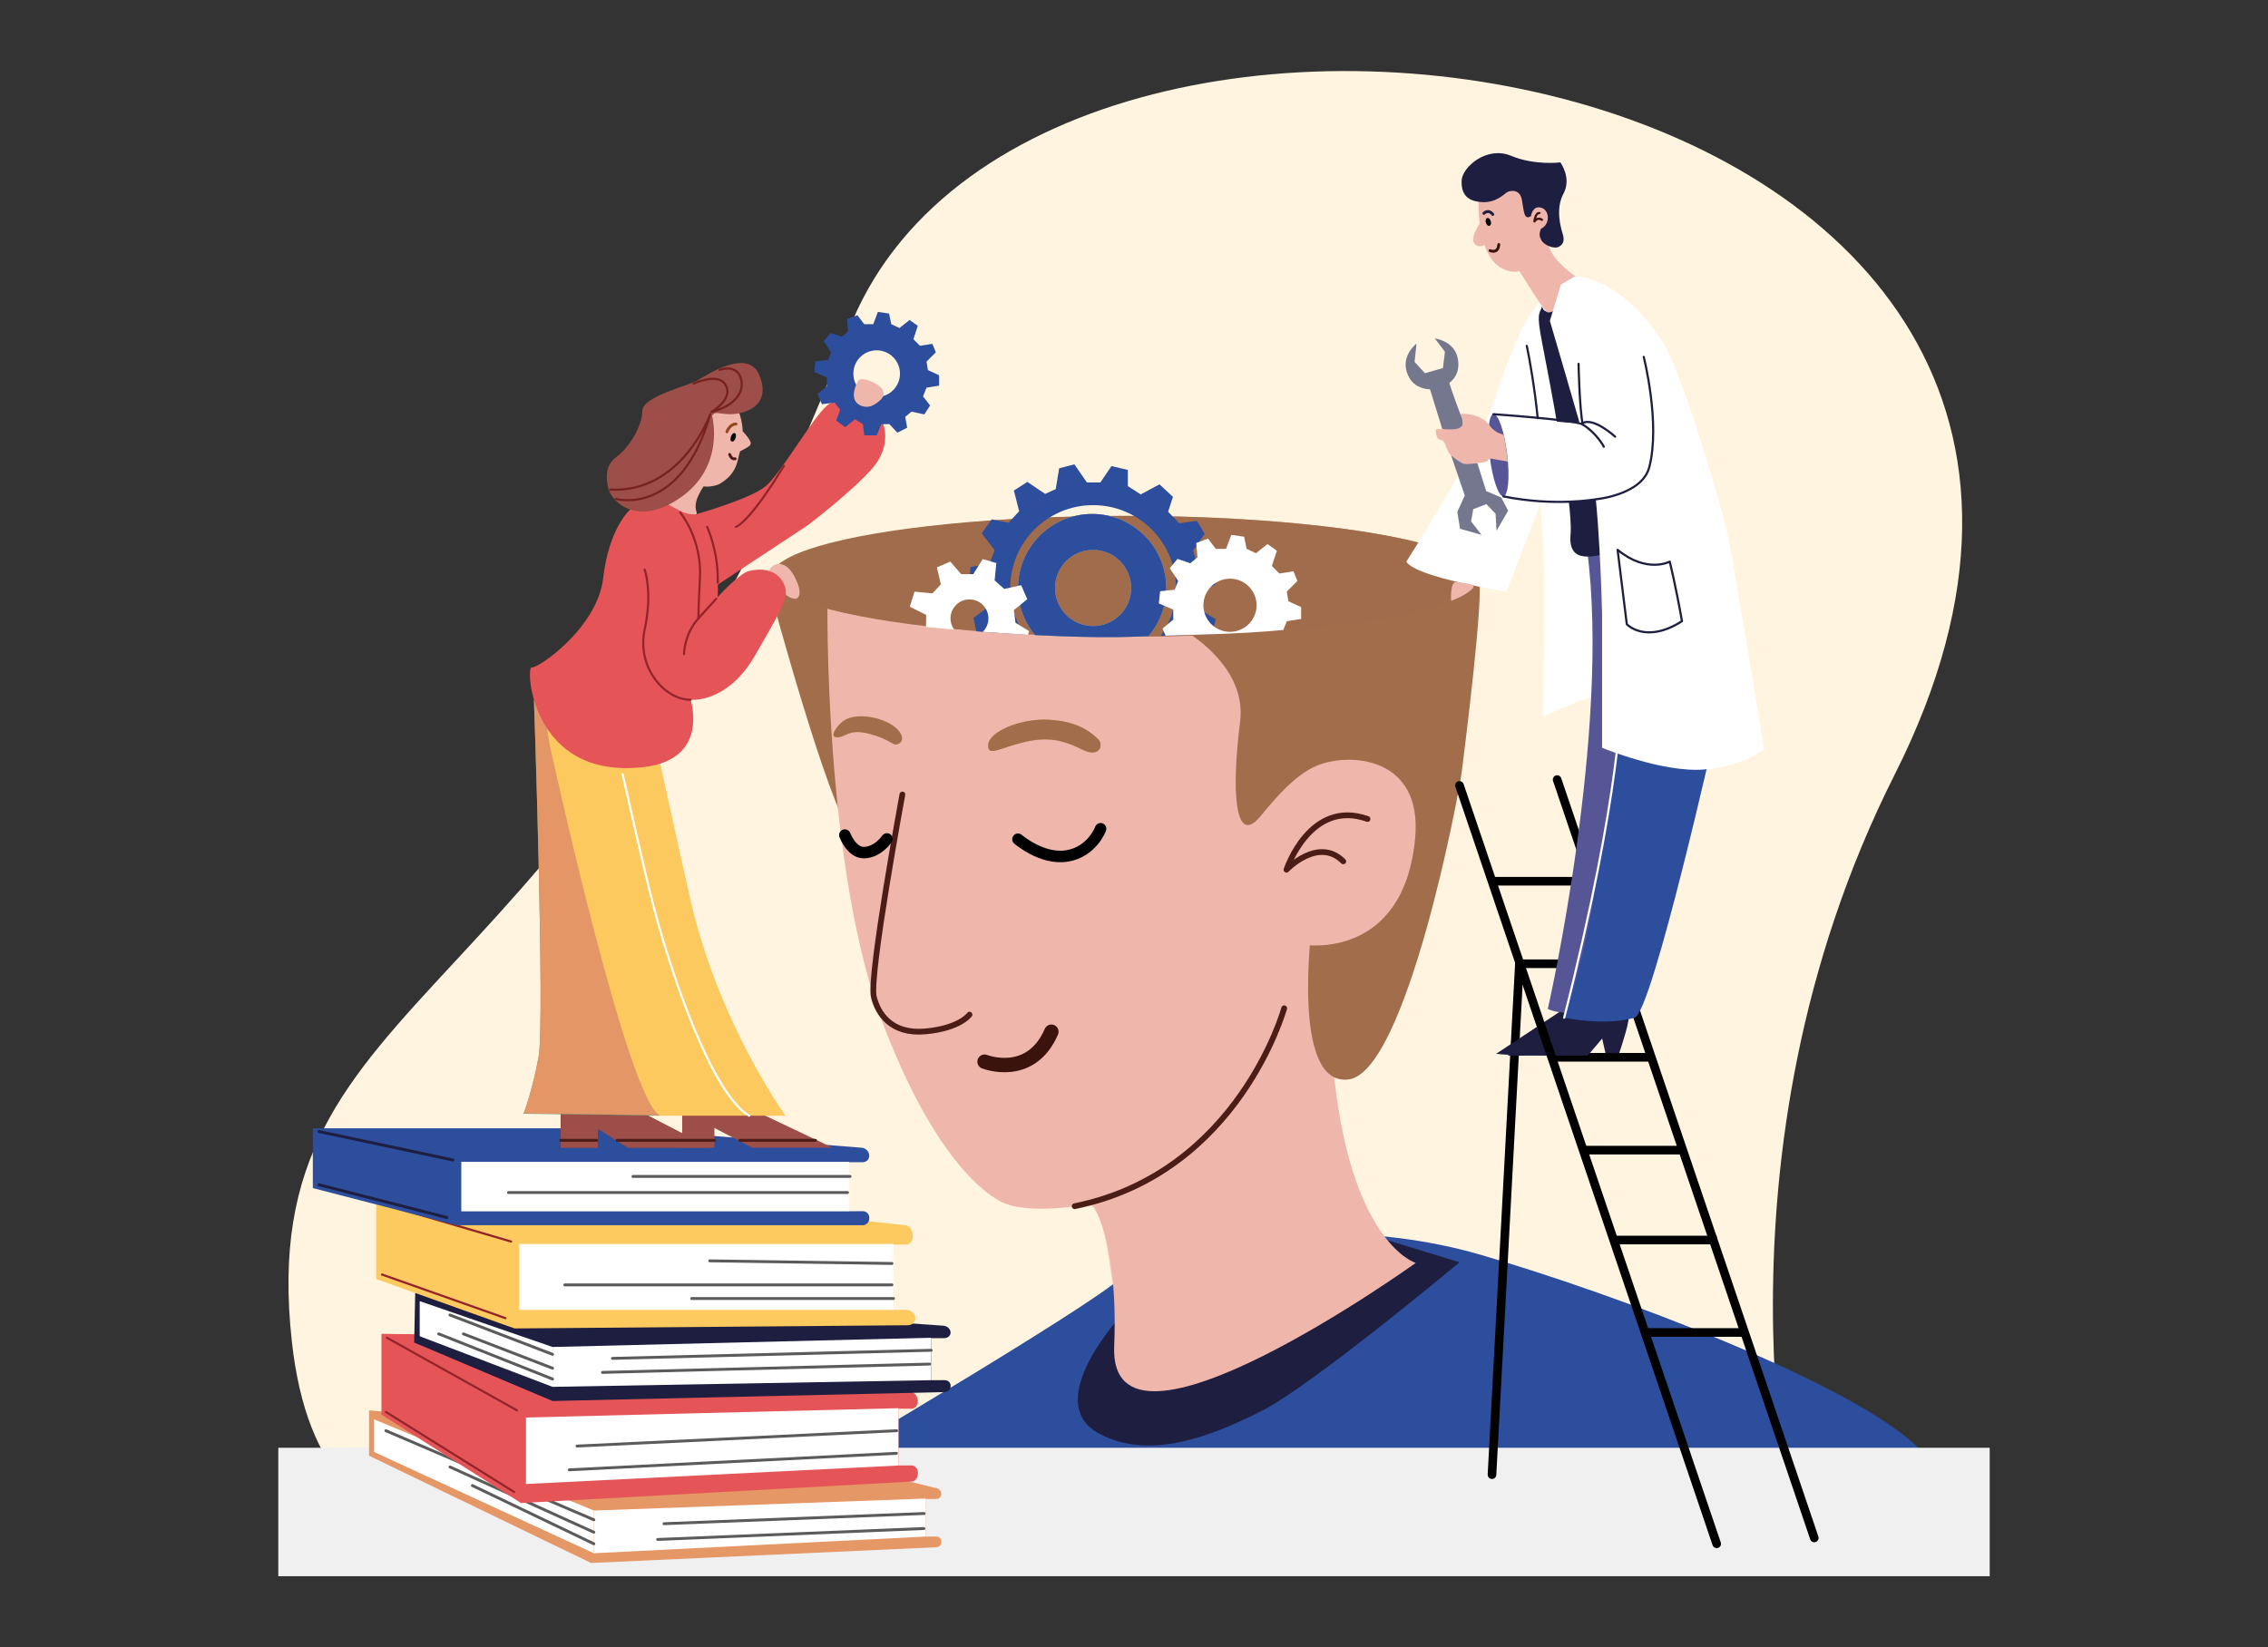 <?xml version="1.0" encoding="UTF-8"?> <svg xmlns="http://www.w3.org/2000/svg" xmlns:xlink="http://www.w3.org/1999/xlink" id="Layer_1" viewBox="0 0 1459.13 1060.09"><rect x="0" y="0" width="1459.13" height="1060.09" fill="#333333" stroke="none"/><defs><style> .cls-1, .cls-2, .cls-3, .cls-4, .cls-5, .cls-6, .cls-7, .cls-8, .cls-9, .cls-10, .cls-11, .cls-12, .cls-13 { fill: none; } .cls-14 { fill: #fcca5f; } .cls-15 { opacity: .76; } .cls-15, .cls-16, .cls-17 { isolation: isolate; } .cls-15, .cls-18 { fill: #1d1e40; } .cls-2 { stroke: #5b5b5b; } .cls-2, .cls-3, .cls-4, .cls-19, .cls-5, .cls-20, .cls-6, .cls-21, .cls-7, .cls-8, .cls-9, .cls-10, .cls-12, .cls-13 { stroke-linecap: round; stroke-linejoin: round; } .cls-2, .cls-19, .cls-8, .cls-10, .cls-13 { stroke-width: 1.85px; } .cls-3 { stroke-width: 7.4px; } .cls-3, .cls-4, .cls-11 { stroke: #000; } .cls-4, .cls-11 { stroke-width: 5.55px; } .cls-19, .cls-20, .cls-16, .cls-21, .cls-22 { fill: #efb6ab; } .cls-19, .cls-20, .cls-21 { stroke: #3a130d; } .cls-5 { stroke-width: 3.7px; } .cls-5, .cls-13 { stroke: #4c1c17; } .cls-20 { stroke-width: 9.25px; } .cls-6, .cls-21, .cls-7, .cls-9, .cls-12 { stroke-width: 1.39px; } .cls-6, .cls-8 { stroke: #1d1e40; } .cls-23 { fill: #565697; } .cls-24, .cls-17 { fill: #a16d4b; } .cls-16 { opacity: .64; } .cls-17 { opacity: .62; } .cls-25 { fill: #55957c; } .cls-26 { fill: #2d4e9c; } .cls-27 { fill: #e69766; } .cls-7 { stroke: #93242a; } .cls-28 { clip-path: url(#clippath-1); } .cls-29 { clip-path: url(#clippath-3); } .cls-30 { clip-path: url(#clippath-4); } .cls-31 { clip-path: url(#clippath-2); } .cls-32 { clip-path: url(#clippath-5); } .cls-9 { stroke: #fff; } .cls-33 { fill: #e59666; } .cls-34 { fill: #fff; } .cls-35 { fill: #f0f0f0; } .cls-36 { fill: #fff4e0; } .cls-10 { stroke: #91461c; } .cls-37 { fill: #a3a3a3; } .cls-38 { fill: #75778e; } .cls-11 { stroke-miterlimit: 10; } .cls-39 { fill: #fcc95f; } .cls-12 { stroke: #772220; } .cls-40 { fill: #75778c; } .cls-41 { clip-path: url(#clippath); } .cls-42 { fill: #e55558; } .cls-43 { fill: #9d4e49; } </style><clipPath id="clippath"><path class="cls-1" d="M583.85,346.82s109.66-66.16,206.75-77.35c59.58-6.86,128.2,72.97,99.31,114.92-16.78,24.36-97.44,22.94-160.36,25.36-55.47,2.13-155.74-7.88-151.91-8.51l6.21-54.42Z"></path></clipPath><clipPath id="clippath-1"><path class="cls-1" d="M583.85,346.82s109.66-66.16,206.75-77.35c59.58-6.86,128.2,72.97,99.31,114.92-16.78,24.36-97.44,22.94-160.36,25.36-55.47,2.13-155.74-7.88-151.91-8.51l6.21-54.42Z"></path></clipPath><clipPath id="clippath-2"><path class="cls-1" d="M583.85,346.82s109.66-66.16,206.75-77.35c59.58-6.86,128.2,72.97,99.31,114.92-16.78,24.36-97.44,22.94-160.36,25.36-55.47,2.13-155.74-7.88-151.91-8.51l6.21-54.42Z"></path></clipPath><clipPath id="clippath-3"><path class="cls-1" d="M583.85,346.82s109.66-66.16,206.75-77.35c59.58-6.86,128.2,72.97,99.31,114.92-16.78,24.36-97.44,22.94-160.36,25.36-55.47,2.13-155.74-7.88-151.91-8.51l6.21-54.42Z"></path></clipPath><clipPath id="clippath-4"><path class="cls-1" d="M583.85,346.82s109.66-66.16,206.75-77.35c59.58-6.86,128.2,72.97,99.31,114.92-16.78,24.36-97.44,22.94-160.36,25.36-55.47,2.13-155.74-7.88-151.91-8.51l6.21-54.42Z"></path></clipPath><clipPath id="clippath-5"><path class="cls-1" d="M583.85,346.82s109.66-66.16,206.75-77.35c59.58-6.86,128.2,72.97,99.31,114.92-16.78,24.36-97.44,22.94-160.36,25.36-55.47,2.13-155.74-7.88-151.91-8.51l6.21-54.42Z"></path></clipPath></defs><g id="Layer_33"><path class="cls-36" d="M545.64,213.39c-172.24,450.55-383.92,414.79-357.86,650.07,19.2,173.33,158.68,123.52,320.8,130.05,162.1,6.53,647.48.55,647.48.55,0,0-62.18-247.4,62.96-495.73C1453.99,32.05,662.94-93.44,545.64,213.39Z"></path></g><g id="Layer_5"><path class="cls-26" d="M484.45,968.7s191.75-112.09,231.63-142.24c41.21-31.15,146.82-44.98,235.96-19.11,89.13,25.88,239.95,83.07,281.64,123.96,23.43,23.01,20.62,37.38,20.62,37.38H484.45Z"></path><path class="cls-18" d="M892.57,798.12l46.41,14.21s-94.64,79.13-127.33,95.68c-34.59,17.52-73.24,31.55-104.71,14.46-38.19-20.75,16.65-78.46,16.65-78.46l168.98-45.89Z"></path><g id="Layer_3"><path class="cls-22" d="M691.41,759.12s29.15,18.88,25.4,107.24c-3.75,88.36,194.02-53.62,194.02-53.62,0,0-43.47-12.65-53.51-130.47-10.04-117.82-17.44-74.96-17.44-74.96,0,0-163.08,130.14-148.47,151.82"></path><path class="cls-16" d="M827.67,612.46s16.74,176.66-111.59,214.02c-4.7-25.28-3.81-39.56-14.85-51.81,13.5-77.98,126.44-162.21,126.44-162.21Z"></path><g id="Layer_2"><path class="cls-24" d="M844.09,594.59s-13.89,104.48,23.38,100.1c37.27-4.38,71.21-183.59,73.06-198.74,1.87-15.15,14.5-114.42,10.84-123.91-3.66-9.51-135.34-53.95-352.07-28.39-109.31,9.51-103.73,37.05-103.73,37.05,0,0,36.53,136.06,52.6,156.72,16.09,20.64,295.92,57.17,295.92,57.17Z"></path><g id="Layer_41"><rect class="cls-35" x="179.05" y="931.7" width="1101.04" height="82.66"></rect></g><g id="Layer_4"><path class="cls-22" d="M532.36,383.59s-2.98,173.97,36.22,276.5c39.19,102.52,78.39,114.57,78.39,114.57,0,0,16.37,7.23,54.27,0,45.13-8.6,110.48-61.02,138.61-166.56,0,0,63.35,9.56,70.6-68.73,4.83-52.1-41.41-55.36-62.87-46.78-14.76,5.9-28.63,23.03-36.64,32.7-16.52,19.96-18.83-15.59-13.1-60.8,5.14-40.45-44.67-63.94-44.67-63.94"></path><path class="cls-5" d="M879.79,527.04c-37.01-13.15-52.12,32.63-52.12,32.63,0,0,20.46-21.44,36.53-5.36"></path><path class="cls-27" d="M635.73,479.53c.33-8.77,21.01-17.33,39.03-16.35,18.02.98,26.21,7.27,31.48,12.24,4.33,4.11.94,12.28-9.3,7.27-11.36-5.55-20.92-9.01-36.97-5.35-16.78,3.81-24.54,10.04-24.23,2.18Z"></path><path class="cls-5" d="M580.56,511.29s-21.62,116.86-18.39,130.21c2.55,10.58,10.97,24.27,33.22,22.25,22.27-2.02,28.34-10.8,28.34-10.8"></path><path class="cls-20" d="M633.42,683.23s29.52,11.76,43-19.29"></path><path class="cls-3" d="M654.93,540.07s15.48,13.45,31.63,10.76c16.13-2.68,21.51-17.48,21.51-17.48"></path><path class="cls-3" d="M543.53,537.4s4.24,11.28,12.15,11.28c9.01,0,14.93-8.79,14.93-8.79"></path><path class="cls-27" d="M538.37,474.48c5.57.33,7.44-5.84,20.94-2.26,13.5,3.59,14.91,7.69,17.98,6.73,6.6-2.09,2.31-12-12.08-16.26-8.86-2.63-17.89-2.37-23.05,1.61-2.7,2.09-9.36,9.84-3.79,10.17Z"></path><path class="cls-24" d="M635.73,479.53c.33-8.77,21.01-17.33,39.03-16.35,18.02.98,26.21,7.27,31.48,12.24,4.33,4.11.94,12.28-9.3,7.27-11.36-5.55-20.92-9.01-36.97-5.35-16.78,3.81-24.54,10.04-24.23,2.18Z"></path><path class="cls-24" d="M538.37,474.48c5.57.33,7.44-5.84,20.94-2.26,13.5,3.59,14.91,7.69,17.98,6.73,6.6-2.09,2.31-12-12.08-16.26-8.86-2.63-17.89-2.37-23.05,1.61-2.7,2.09-9.36,9.84-3.79,10.17Z"></path><ellipse class="cls-24" cx="723.89" cy="370.84" rx="227.5" ry="38.86"></ellipse><path class="cls-17" d="M953.59,371.73c0,21.47-101.64,37.99-227.28,37.99s-227.5-17.4-227.5-38.86,101.86-38.86,227.5-38.86,227.28,18.26,227.28,39.73Z"></path><path class="cls-5" d="M826.19,648.86s-29.13,105.93-134.8,127.38"></path></g></g></g></g><g id="Layer_17"><line class="cls-4" x1="1001.79" y1="501.69" x2="1167.24" y2="989.73"></line><line class="cls-11" x1="959.88" y1="567.11" x2="1024.84" y2="567.11"></line><line class="cls-11" x1="977.52" y1="620.21" x2="1040.1" y2="620.21"></line><line class="cls-11" x1="997.43" y1="680.41" x2="1064.05" y2="680.41"></line><line class="cls-11" x1="1016.81" y1="740.16" x2="1083.43" y2="740.16"></line><line class="cls-11" x1="1037.8" y1="798.01" x2="1104.43" y2="798.01"></line><line class="cls-11" x1="1057.22" y1="857.5" x2="1123.85" y2="857.5"></line><line class="cls-4" x1="977.52" y1="620.21" x2="959.88" y2="949"></line></g><g id="Layer_40"><path class="cls-27" d="M605.6,991.91v.54c0,1.81-1.54,3.27-3.4,3.27l-221.94,10.12-142.83-69.03v-29.22l270.38,26.8,93.61,23.08c2.31,0,4.18,1.79,4.18,4.01h0c0,1.76-1.48,3.18-3.31,3.18h-6.84v24.19l6.94-.02c1.78-.02,3.22,1.37,3.22,3.07Z"></path><polygon class="cls-34" points="595.45 988.84 382.06 999.57 382.06 972.1 595.45 964.4 595.45 988.84"></polygon><line class="cls-2" x1="427.19" y1="980.57" x2="594.53" y2="974"></line><line class="cls-2" x1="423.1" y1="990.71" x2="594.38" y2="983.66"></line><polygon class="cls-34" points="240.68 934.4 382.06 999.57 382.06 972.1 240.68 913.41 240.68 934.4"></polygon><line class="cls-2" x1="248.26" y1="920.72" x2="382.06" y2="978.05"></line><line class="cls-2" x1="289.52" y1="944.06" x2="382.06" y2="986.06"></line><line class="cls-2" x1="303.91" y1="956.01" x2="382.06" y2="993.5"></line></g><g id="Layer_39"><path class="cls-42" d="M590.53,947.72v.8c0,2.72-1.87,4.94-4.2,4.94l-251.14,13.8-89.78-56.88v-51.99l224.91,2.5,115.05,34.85c2.85,0,5.14,2.72,5.14,6.05h0c0,2.64-1.83,4.79-4.07,4.79h-8.42v36.51l8.53-.04c2.18,0,3.98,2.09,3.98,4.68Z"></path><polygon class="cls-34" points="578.03 943.1 338.39 955.01 338.39 912.23 578.03 906.23 578.03 943.1"></polygon><line class="cls-2" x1="371.26" y1="930.61" x2="576.9" y2="920.72"></line><line class="cls-2" x1="366.25" y1="945.89" x2="576.71" y2="935.27"></line><line class="cls-7" x1="248.93" y1="860.9" x2="332.53" y2="907.57"></line><line class="cls-7" x1="248.26" y1="908.64" x2="330.79" y2="960.17"></line></g><g id="Layer_38"><path class="cls-18" d="M611.58,891.62v.59c0,2.02-1.87,3.66-4.2,3.66l-251.9,5.73-89.02-37.62.67-31.91,187.46,10.34,151.83,10.71c2.85,0,5.14,2.02,5.14,4.49h0c0,1.96-1.83,3.55-4.07,3.55h-8.42v27.04l8.53-.02c2.18-.04,3.98,1.52,3.98,3.42Z"></path><polygon class="cls-34" points="599.08 888.2 355.48 892.49 355.48 866.84 599.08 860.9 599.08 888.2"></polygon><line class="cls-2" x1="393.99" y1="874.18" x2="599.08" y2="868.96"></line><line class="cls-2" x1="387.61" y1="883.19" x2="598.08" y2="877.84"></line><polygon class="cls-34" points="270.01 837.34 270.01 859.92 355.48 892.49 355.48 866.84 270.01 837.34"></polygon><line class="cls-2" x1="282.24" y1="858.4" x2="355.48" y2="887.46"></line><line class="cls-2" x1="298.11" y1="858.4" x2="355.48" y2="880.51"></line><line class="cls-2" x1="289.45" y1="846.25" x2="355.48" y2="871.57"></line></g><g id="Layer_36"><path class="cls-14" d="M584.67,852.84l-253.62,2.07-89.06-31.81v-51.25h188.36l151.83,16.63c2.85,0,5.14,3.13,5.14,6.97h0c0,3.05-1.83,5.51-4.07,5.51h-8.42v42.02l8.53-.04c7.32,1.26,6.97,9.04,1.29,9.9Z"></path><rect class="cls-34" x="334.12" y="800.55" width="240.73" height="42.43"></rect><line class="cls-2" x1="456.62" y1="811.4" x2="573.83" y2="813.09"></line><line class="cls-2" x1="363.36" y1="826.87" x2="573.83" y2="826.87"></line><line class="cls-7" x1="245.76" y1="774.62" x2="328.83" y2="798.99"></line><line class="cls-7" x1="245.76" y1="820.21" x2="325.17" y2="848.29"></line><line class="cls-2" x1="445" y1="835.65" x2="574.83" y2="835.65"></line></g><g id="Layer_37"><path class="cls-26" d="M559.25,783.53v.68c0,2.35-1.94,4.27-4.35,4.27h-261.31l-92.33-23.9v-38.49h195.25l157.38,12.48c2.94,0,5.35,2.35,5.35,5.23h0c0,2.29-1.89,4.14-4.22,4.14h-8.73v31.55l8.82-.04c2.29.02,4.14,1.81,4.14,4.05Z"></path><rect class="cls-34" x="296.77" y="747.67" width="249.53" height="31.87"></rect><line class="cls-2" x1="407.2" y1="757.08" x2="546.88" y2="757.08"></line><line class="cls-2" x1="327.11" y1="767.44" x2="545.27" y2="767.44"></line><line class="cls-8" x1="205.2" y1="728.17" x2="291.32" y2="746.5"></line><line class="cls-8" x1="205.2" y1="762.43" x2="287.51" y2="783.51"></line></g><g id="Layer_16"><polygon class="cls-43" points="360.72 714.02 360.72 738.59 384.52 738.59 384.52 726.3 404.02 738.59 456.62 738.59 408.75 713.76 360.72 714.02"></polygon><polygon class="cls-43" points="360.72 713.95 360.72 738.51 384.52 738.51 384.52 726.23 404.02 738.51 456.62 738.51 408.75 713.69 360.72 713.95"></polygon><polygon class="cls-43" points="438.9 717.78 438.9 738.59 459.61 738.59 459.61 725.9 484.01 738.59 535.67 738.59 491.87 717.78 438.9 717.78"></polygon><line class="cls-13" x1="360.72" y1="733.85" x2="383.84" y2="733.85"></line><line class="cls-13" x1="397.04" y1="733.85" x2="438.9" y2="733.85"></line><line class="cls-13" x1="459.61" y1="733.85" x2="438.9" y2="733.85"></line><line class="cls-13" x1="524.65" y1="733.85" x2="475.91" y2="733.85"></line><g id="Layer_15"><path class="cls-25" d="M343.51,450.3s7.16,207.47,2.98,230.05c-4.18,22.58-9.62,36.38-9.62,36.38l87.91,1.26-27.69-133.84-20.7-94.81s-8.93-5.1-17.96-14.94c-5.68-6.2-11.38-14.26-14.93-24.1"></path><path class="cls-33" d="M343.51,450.08s7.16,207.47,2.98,230.05c-4.18,22.58-9.62,36.38-9.62,36.38l87.91,1.26-27.69-133.84-20.7-94.81s-8.93-5.1-17.96-14.94c-5.68-6.2-11.38-14.26-14.93-24.1"></path><path class="cls-39" d="M353.61,479.1s49.96,229.7,71.19,238.9h80.61s-42.82-58.93-61.11-138.54c-5.4-23.53-19.49-88.02-19.49-88.02l-77.04-49.13,5.84,36.79Z"></path><path class="cls-9" d="M400.57,498.32s14.06,62.79,20.14,85.84c12.1,45.83,37.7,120.02,61.28,133.84"></path><g id="Layer_13"><path class="cls-22" d="M452.64,313.04s-7.08,9.27-4.57,16.18c2.96,8.16-30.17-7.42-21.51-11.63,8.66-4.22,15.56-10.32,15.56-10.32l10.52,5.77"></path><polyline class="cls-16" points="442.82 298.32 448.61 320.15 458.54 301.02 442.82 298.32"></polyline><path class="cls-22" d="M495.16,366.63c1.2-3.57,9.53-7.53,15.72,3.94s3.09,15.56-.35,14.69c-3.44-.89-5.88-2.59-7.45-6.83-1.79-4.83-5.1-7.12-5.1-7.12,0,0-4.01-1.13-2.81-4.68Z"></path><g id="Layer_14"><path class="cls-42" d="M447.61,331.02s34.33-9.67,44.65-17.83c10.32-8.16,32.96-48.87,41.56-53.45,8.6-4.59,15.19-4.29,25.8,2,10.6,6.31,14.91,24.36,1.72,39.54-13.19,15.19-41.56,36.7-41.56,36.7l-61.24,40.41s4.14-23.77-10.93-47.37Z"></path><g id="Layer_12"><path class="cls-42" d="M405.44,327.92s-13.67,11.65-17.4,44.11c-3.7,32.2-42.12,58.41-46.04,57.52-3.9-.91-.67,72.54,72.21,64.09,42.74-4.96,30.09-43.32,30.09-43.32,0,0,23.51,2.74,41.52-28.58,15.52-27,17.89-31.13,19.53-38.14,1.83-7.82-5.92-20.7-23.69-16.07-6.31,1.65-20.09,16.91-20.09,16.91.87-2.09.8-41.41-13.96-53.4-7.58,0-8.73-1.79-17.48-6.23-10.06-5.12-24.69,3.11-24.69,3.11Z"></path><path class="cls-22" d="M440.01,304.37s7.08,13.24,22.57,7.27c12.54-7.21,11.63-16.17,13.61-21.25,2.83-1.35,4.74-2.55,5.84-3.33.81-.57,1.15-1.57.85-2.52-.52-1.63-2.48-4.29-5.05-6.97-.55-11.75-4.88-16.7-4.88-16.7,0,0-12.76-12.34-24.01,2.85-11.26,15.19-8.93,40.65-8.93,40.65Z"></path><ellipse cx="471.77" cy="281.46" rx="2.85" ry="1.54" transform="translate(47 629.83) rotate(-70.18)"></ellipse><path class="cls-10" d="M467.66,277.86s1.79-4.94,5.79-4.99"></path><path class="cls-13" d="M469.42,292.46s1.15,3.48,3.53,2.77"></path><path class="cls-43" d="M458.1,267.49s8.93,32.55-20.44,52.81c-29.37,20.25-44.85.59-46.26-5.75-1.41-6.34-2.59-14.91,5.36-20.66,7.93-5.75,16.48-19.85,16.48-29.37s29.63-16.15,35.57-19.74c5.96-3.57,32.41-20.94,39.66-3.5,8.58,20.64-10.45,25.28-18.48,25.28-8.01.02-9.47-2.29-11.89.92Z"></path><path class="cls-12" d="M462.94,237.99s9.62-3.59,13.1,3.96c3.81,8.27-1.29,18.7-18.33,23.16,0,0,15.06-8.58,8.71-17.96-4.99-7.38-20.12-.31-20.12-.31"></path><path class="cls-12" d="M396.3,321.09s41.75,11.78,60.65-54.53c0,0-18.31,50.98-64.42,48.52"></path><path class="cls-7" d="M414.74,366.63s5.27,14.15,0,38.53,12.93,45.24,29.56,45.17"></path><path class="cls-7" d="M437.6,329.77s14.09,16.81,12.71,42.26c-.98,18.29-.98,25.91-.98,25.91l11.43-12.61"></path><path class="cls-7" d="M440.05,420.95s.06-12.8,9.29-22.99"></path><path class="cls-7" d="M473.45,339.07s8.18-1.94,30.87-39.29"></path><path class="cls-7" d="M454.94,339.07s7.34,15.7,6.84,35.88"></path></g></g></g></g></g><g id="Layer_22"><path class="cls-34" d="M904.74,361.47s47-73,56.78-104.26c9.78-31.26,20.72-51.77,20.72-51.77,0,0,13.39,5.01,19.12,40.8,5.73,35.79-13.59,86.65-13.59,86.65l-18.61,47.81s-57.99-8.97-64.42-19.24Z"></path><path class="cls-22" d="M933.58,386.62s-.92-13.24,3.81-12.15c4.74,1.09,13.67.87,9.6,4.7-4.99,4.66-13.41,7.45-13.41,7.45Z"></path><g id="Layer_21"><path class="cls-34" d="M995.78,187.6l-13.52,17.83s8.93,114.34,10.64,146.97c1.72,32.61-.35,108.83-.35,108.83,0,0,49.09-22.32,60.08-20.25,10.99,2.07-37.05-250.29-37.05-250.29l-19.79-3.09Z"></path><path class="cls-6" d="M982.26,222.58s11.39,52.44,8.73,100.03"></path><g id="Layer_27"><polygon class="cls-18" points="1003.01 651.43 962.56 678.18 979 679.29 1024.49 665.36 1020.38 648.86 1003.01 651.43"></polygon><polygon class="cls-15" points="1003.42 651.43 962.97 678.18 979.41 679.29 1024.89 665.36 1020.79 648.86 1003.42 651.43"></polygon><g id="Layer_26"><path class="cls-18" d="M969.96,679.29l40.01-24.97s33.55,2.07,36.99,0c3.44-2.07-5.22,23.34-5.22,23.34l-8.88-.06-2.09-9.25-9.32,10.97h-51.49v-.04Z"></path></g><g id="Layer_24"><path class="cls-23" d="M995.78,649.29s40.86-179.26,25.25-295.46c-8.16-60.69,33.24,15.24,33.24,15.24l8.71,140.4-25.8,139.83s-29.61,5.86-41.39-.02Z"></path><path class="cls-18" d="M1004.23,197.07l47.42,51.16s-8.73,107.31-17.03,108.2c-8.29.89-26.04,7.51-24.19-12.52,1.85-20.03-14.37-103.19-18.27-123.22-3.9-20.03-1.74-18.37,0-23.6-.02-.02.67,7.93,12.08-.02Z"></path><g id="Layer_19"><path class="cls-22" d="M976.3,172.31s15.83,26.08,18.79,28.41c2.94,2.33,14.13-7.14,16.61-10.71,2.48-3.57,3.88-10.88,3.88-10.88,0,0-18.31-11.17-19.64-23.29-1.33-12.1-22.79,11.36-19.64,16.46Z"></path><g id="Layer_18"><path class="cls-22" d="M951.3,127.16s-1.94,33.88,12.95,44.24c14.89,10.36,26.12-5.83,26.12-5.83,0,0,6.73-8.79,8.97-14.8,3.13-8.34-9.19-35.68-13.08-38.92s-34.11,5.79-34.96,15.3Z"></path><path class="cls-22" d="M952.56,142.97s-8.06,11.26-3.18,14.61c3.59,2.46,6.73-1,6.73-1"></path><path class="cls-19" d="M958.62,161.27s5.2,2.37,5.64-3.92"></path><path class="cls-8" d="M954.68,137.28s2.85-3.01,5.7.7"></path><ellipse cx="957.53" cy="142.81" rx="1.63" ry="2.61" transform="translate(-1.82 272.82) rotate(-16.2)"></ellipse><path class="cls-18" d="M984.94,139.09s.89-6.92,6.46-5.47c5.7,1.48,6.07,10.82,0,13.59-4.09,9.04,7.47,13.24,10.91,11.84,3.26-1.33,4.44-3.96,3.13-8.29-1.31-4.33-4.88-16.33.48-26.26,5.36-9.93-2.05-20.01-2.05-20.01,0,0-16.28,2.18-31.85-4.27-15.57-6.44-31.35,7.34-31.68,16.02-.31,8.53,3.38,13.37,13.41,13.84,8.21.39,13.32-4.49,15.44-6.16,1.44-1.13,8.49-3,9.9,4.55,1.41,7.55,1.26,13.43,5.86,10.64Z"></path><path class="cls-21" d="M992.03,141.46s-2.72-2.15-4.85,1.07c0,0,.41-5.36,3.18-5.47"></path><path class="cls-16" d="M991.38,152.76s.63,18.81-5.64,24.01c-1.83,1.52-4.33,2.11-5.47,1.98-.63-1.02-2.63-4.27-2.63-4.27,0,0,10.25-4.22,13.74-21.71Z"></path><g id="Layer_25"><path class="cls-26" d="M1040.69,477.55s-13.59,99.6-22.44,135.43c-8.84,35.83-11.93,41.97-11.93,41.97,0,0,26.19,5.49,45.32,0,11.34-3.26,52.79-188.14,52.79-188.14l-63.74,10.75Z"></path><path class="cls-9" d="M1043.04,446.68s.85,59.93-36.71,208.25"></path><g id="Layer_20"><path class="cls-34" d="M1013.43,177.73l-9.19,5.4-7.12,23.34s18.79,64.07,25.34,87.41c6.55,23.34,8.25,101.65,8.25,101.65v85.71s39.29,16.22,65.77,13.95c26.49-2.27,38.43-13.39,38.43-13.39,0,0-19.96-122.3-23.64-138.94-3.68-16.67-28.76-102.51-41.28-122.15-12.52-19.64-27.36-33.68-44.71-40.43-5.88-2.18-11.86-2.55-11.86-2.55Z"></path><path class="cls-6" d="M1040.69,353.83l5.92,47.9s12.11,12.97,35.51-1.98c-4.24-23.95-7.9-38.32-7.9-38.32,0,0-14.65,7.9-33.53-7.6Z"></path></g></g></g></g></g></g></g></g><g id="Layer_35"><line class="cls-4" x1="938.98" y1="505.44" x2="1104.43" y2="993.5"></line></g><g id="Layer_32"><path class="cls-40" d="M923.07,217.73l6.53,8.62-1.28,10.51-11.56,3.33-6.68-7.31,1.24-11.76s-10.99,8.16-5.42,20.49c4.79,10.62,17.35,9.64,21.51,7.77,4.16-1.87,11.56-6.07,10.78-16.35-.72-9.56-7.69-13.85-15.13-15.3Z"></path><path class="cls-38" d="M927.92,276.2l-9.06-29.46s7.2,1.66,12.65-3.11c2.85,9.38,7.92,22.66,7.92,22.66,0,0,8.4,14.72-11.5,9.91"></path><polyline class="cls-38" points="950.46 298.01 956.14 316 965.82 320.17 970.27 328.67 962.8 341.57 962.19 330.62 956.27 324.42 947.82 327.68 946.43 335.54 953.17 344.21 939.33 340.29 937.57 329.36 942.38 318.93 933.58 293.07"></polyline><g id="Layer_23"><path class="cls-34" d="M961.97,265.81s47.52,7.4,51.59,6.2c4.07-1.2,4.72,1.18,4.72,1.18,0,0-9.62-48.26-6.14-65.38,3.48-17.13,23.99-13.11,37.94,7.4,7.01,10.32,12.65,52.01,12.65,52.01,0,0,2.7,39.84-8.43,47.24-11.13,7.4-72.73,12.65-83.57,7.16-10.84-5.49-12.52-28.58-12.52-28.58,0,0-2-24.84,3.77-27.23Z"></path><path class="cls-6" d="M1039.1,281.01s-13.91-12.78-21.01-8.66"></path><ellipse class="cls-23" cx="964.01" cy="293.01" rx="5.66" ry="26.63" transform="translate(-28.3 118.4) rotate(-6.93)"></ellipse><path class="cls-22" d="M939.42,266.29s6.42,9.6-4.72,9.99c-11.12.39-11.5-1.87-10.75,3.03s3.38,2.83,4.9,4.9,2.26,6.81,4.72,8.88c2.44,2.07,5.57,4.33,7.68,5.27,2.11.94,11.93-.76,13.82-.94,1.89-.18,3.2-2.44,3.2-2.44l11.84,2.05s-1.65-12.89-2.4-15.98c-.76-3.09-4.03-.15-9.84-7.81-5.83-7.71-18.44-6.95-18.44-6.95Z"></path><path class="cls-6" d="M1057.5,229.66s10.91,42.84,3.55,71.06c-4.68,17.9-34.38,20.59-34.38,20.59,0,0-26.52,4.83-59.45-1.87"></path><path class="cls-6" d="M960.79,266.56s52.62,3.59,57.47,6.62c9.23,5.81,13.58,14.3,13.58,14.3"></path><path class="cls-6" d="M1015.57,234.14s.57,28.35,2.68,39.05"></path></g></g><g id="Layer_28"><path class="cls-26" d="M604.18,248.18v-6.68l-7.21-3.33-.87-5.46,5.97-5.97-2.22-5.46-7.97,1.24-4.24-4.24,2.83-8.6-5.29-3.77-6.49,5.18-5.29-2.46-1.41-6.86-7.19-1.05-3,7.92h-5.79l-4.4-5.79-6.68,2.46.68,8.08-4.05,3.35-7.19-2.46-4.4,5.27,4.74,7.19-1.92,4.92-8.25.87-.68,6.86,8.14,3.51v5.64l-6.03,5.09,2.83,6.51,8.08-1.05,3.7,4.57-2.64,7.01,5.79,4.24,6.33-5.1,5.1,3.16.87,7.19h8.08l2.83-7.19h5.27l5.1,5.46,6.33-3.16-1.24-7.03,4.05-3.33,8.25,1.78,3.7-5.79-4.57-5.81,2.28-5.62,8.08-1.28ZM564.01,255.45c-8.29,0-15-6.71-15-15s6.71-15,15-15,15,6.73,15,15c.02,8.3-6.71,15-15,15Z"></path><path class="cls-22" d="M551.78,245.57s-5.83,10.3.46,14.57,12.13-.63,14.7-3.27c2.59-2.64,1.81-5.9-1.07-8.29-2.9-2.39-12.45-6.94-14.09-3.01Z"></path></g><g id="Layer_31"><g><g class="cls-41"><path class="cls-37" d="M702.65,330.75c-26.32,0-47.65,21.33-47.65,47.65s21.33,47.65,47.65,47.65,47.65-21.33,47.65-47.65c.02-26.3-21.34-47.65-47.65-47.65ZM703.26,402.9c-13.54,0-24.51-10.97-24.51-24.51s10.97-24.51,24.51-24.51,24.51,10.97,24.51,24.51-10.97,24.51-24.51,24.51Z"></path></g><g class="cls-28"><path class="cls-26" d="M782.09,376.02v-10.51l-12.32-3.98-2.18-7.16,7.44-10.82-4.96-8.36-11.43,1.55-7.12-7.42,3.11-9.58-8.67-8.05-12.06,6.49-8.32-5.35v-10.41l-10.52-2.48-7.1,10.51h-8.71l-8.05-11.65-9.78,2.59-2.22,13.39-6.81,3.07-11.43-7.73-8.67,5.57,3.38,13.3-6.79,7.42-10.82-2.16-6.51,8.95,8.36,10.82-3.38,8.99-12.06,1.83-1.24,10.82,11.43,5.77v10.01l-8.36,6.2,2.18,10.51,13.61.92,4.62,7.12-5.86,10.82,6.49,9.9,12.67-5.88,7.75,8.05-2.18,10.19,11.13,4.64,9.27-8.67,9.27,2.18,3.11,10.51h10.51l4.94-12.37,8.99-1.24,9.27,10.21,9.08-4.33-1.66-13.61,7.44-5.57,11.75,5.57,7.23-8.36-6.01-10.82,6.01-10.19,13.5,1.83,2.72-10.51-11.41-7.12,1.55-10.01,9.86-5.38ZM703.26,431.72c-29.45,0-53.32-23.88-53.32-53.32s23.88-53.32,53.32-53.32,53.31,23.88,53.31,53.32c.02,29.45-23.86,53.32-53.31,53.32Z"></path></g><g class="cls-31"><path class="cls-37" d="M702.65,330.75c-26.32,0-47.65,21.33-47.65,47.65s21.33,47.65,47.65,47.65,47.65-21.33,47.65-47.65c.02-26.3-21.34-47.65-47.65-47.65ZM703.26,402.9c-13.54,0-24.51-10.97-24.51-24.51s10.97-24.51,24.51-24.51,24.51,10.97,24.51,24.51-10.97,24.51-24.51,24.51Z"></path></g><g class="cls-29"><path class="cls-26" d="M702.65,330.75c-26.32,0-47.65,21.33-47.65,47.65s21.33,47.65,47.65,47.65,47.65-21.33,47.65-47.65c.02-26.3-21.34-47.65-47.65-47.65ZM703.26,402.9c-13.54,0-24.51-10.97-24.51-24.51s10.97-24.51,24.51-24.51,24.51,10.97,24.51,24.51-10.97,24.51-24.51,24.51Z"></path></g><g class="cls-30"><path class="cls-34" d="M653.36,400.85l-1.09-8.21,8.62-7.01-3.9-9.03-10.89,2.42-6.2-5.51,1.09-11.17-8.75-2.55-6.07,9.69h-7.79l-7.01-8.08-8.62,3.75,2.57,10.91-5.4,5.79-11.58-1.09-2.98,9.69,10.51,5.27-.13,7.79-9.03,6.46,4.85,9.56,10.64-2.81,5.92,5.23-1.61,10.76,9.69,3.38,5.66-9.56,7.66.13,7.42,8.21,8.47-4.44-2.29-10.64,5.4-5.53,10.76.81,2.83-8.9-8.75-5.35ZM623.71,410.13c-6.73,0-12.19-5.46-12.19-12.19s5.46-12.19,12.19-12.19,12.19,5.44,12.19,12.19-5.44,12.19-12.19,12.19Z"></path></g><g class="cls-32"><path class="cls-34" d="M837.1,398.31v-7.6l-8.23-3.81-1-6.21,6.83-6.83-2.53-6.21-9.08,1.41-4.83-4.83,3.22-9.8-6.03-4.31-7.4,5.9-6.03-2.81-1.61-7.81-8.21-1.2-3.4,9.03h-6.6l-5.01-6.6-7.6,2.81.8,9.21-4.61,3.83-8.21-2.81-5.01,6.01,5.4,8.21-2.2,5.6-9.41,1-.8,7.82,9.27,4.01v6.42l-6.88,5.81,3.22,7.42,9.21-1.2,4.22,5.22-3.01,8.01,6.6,4.83,7.21-5.83,5.83,3.63,1,8.21h9.21l3.22-8.21h6.01l5.83,6.21,7.21-3.63-1.41-8.03,4.61-3.81,9.41,2.02,4.22-6.6-5.22-6.62,2.59-6.4,9.23-1.44ZM791.32,406.62c-9.45,0-17.11-7.66-17.11-17.11s7.66-17.11,17.11-17.11,17.11,7.68,17.11,17.11-7.68,17.11-17.11,17.11Z"></path></g></g></g></svg> 